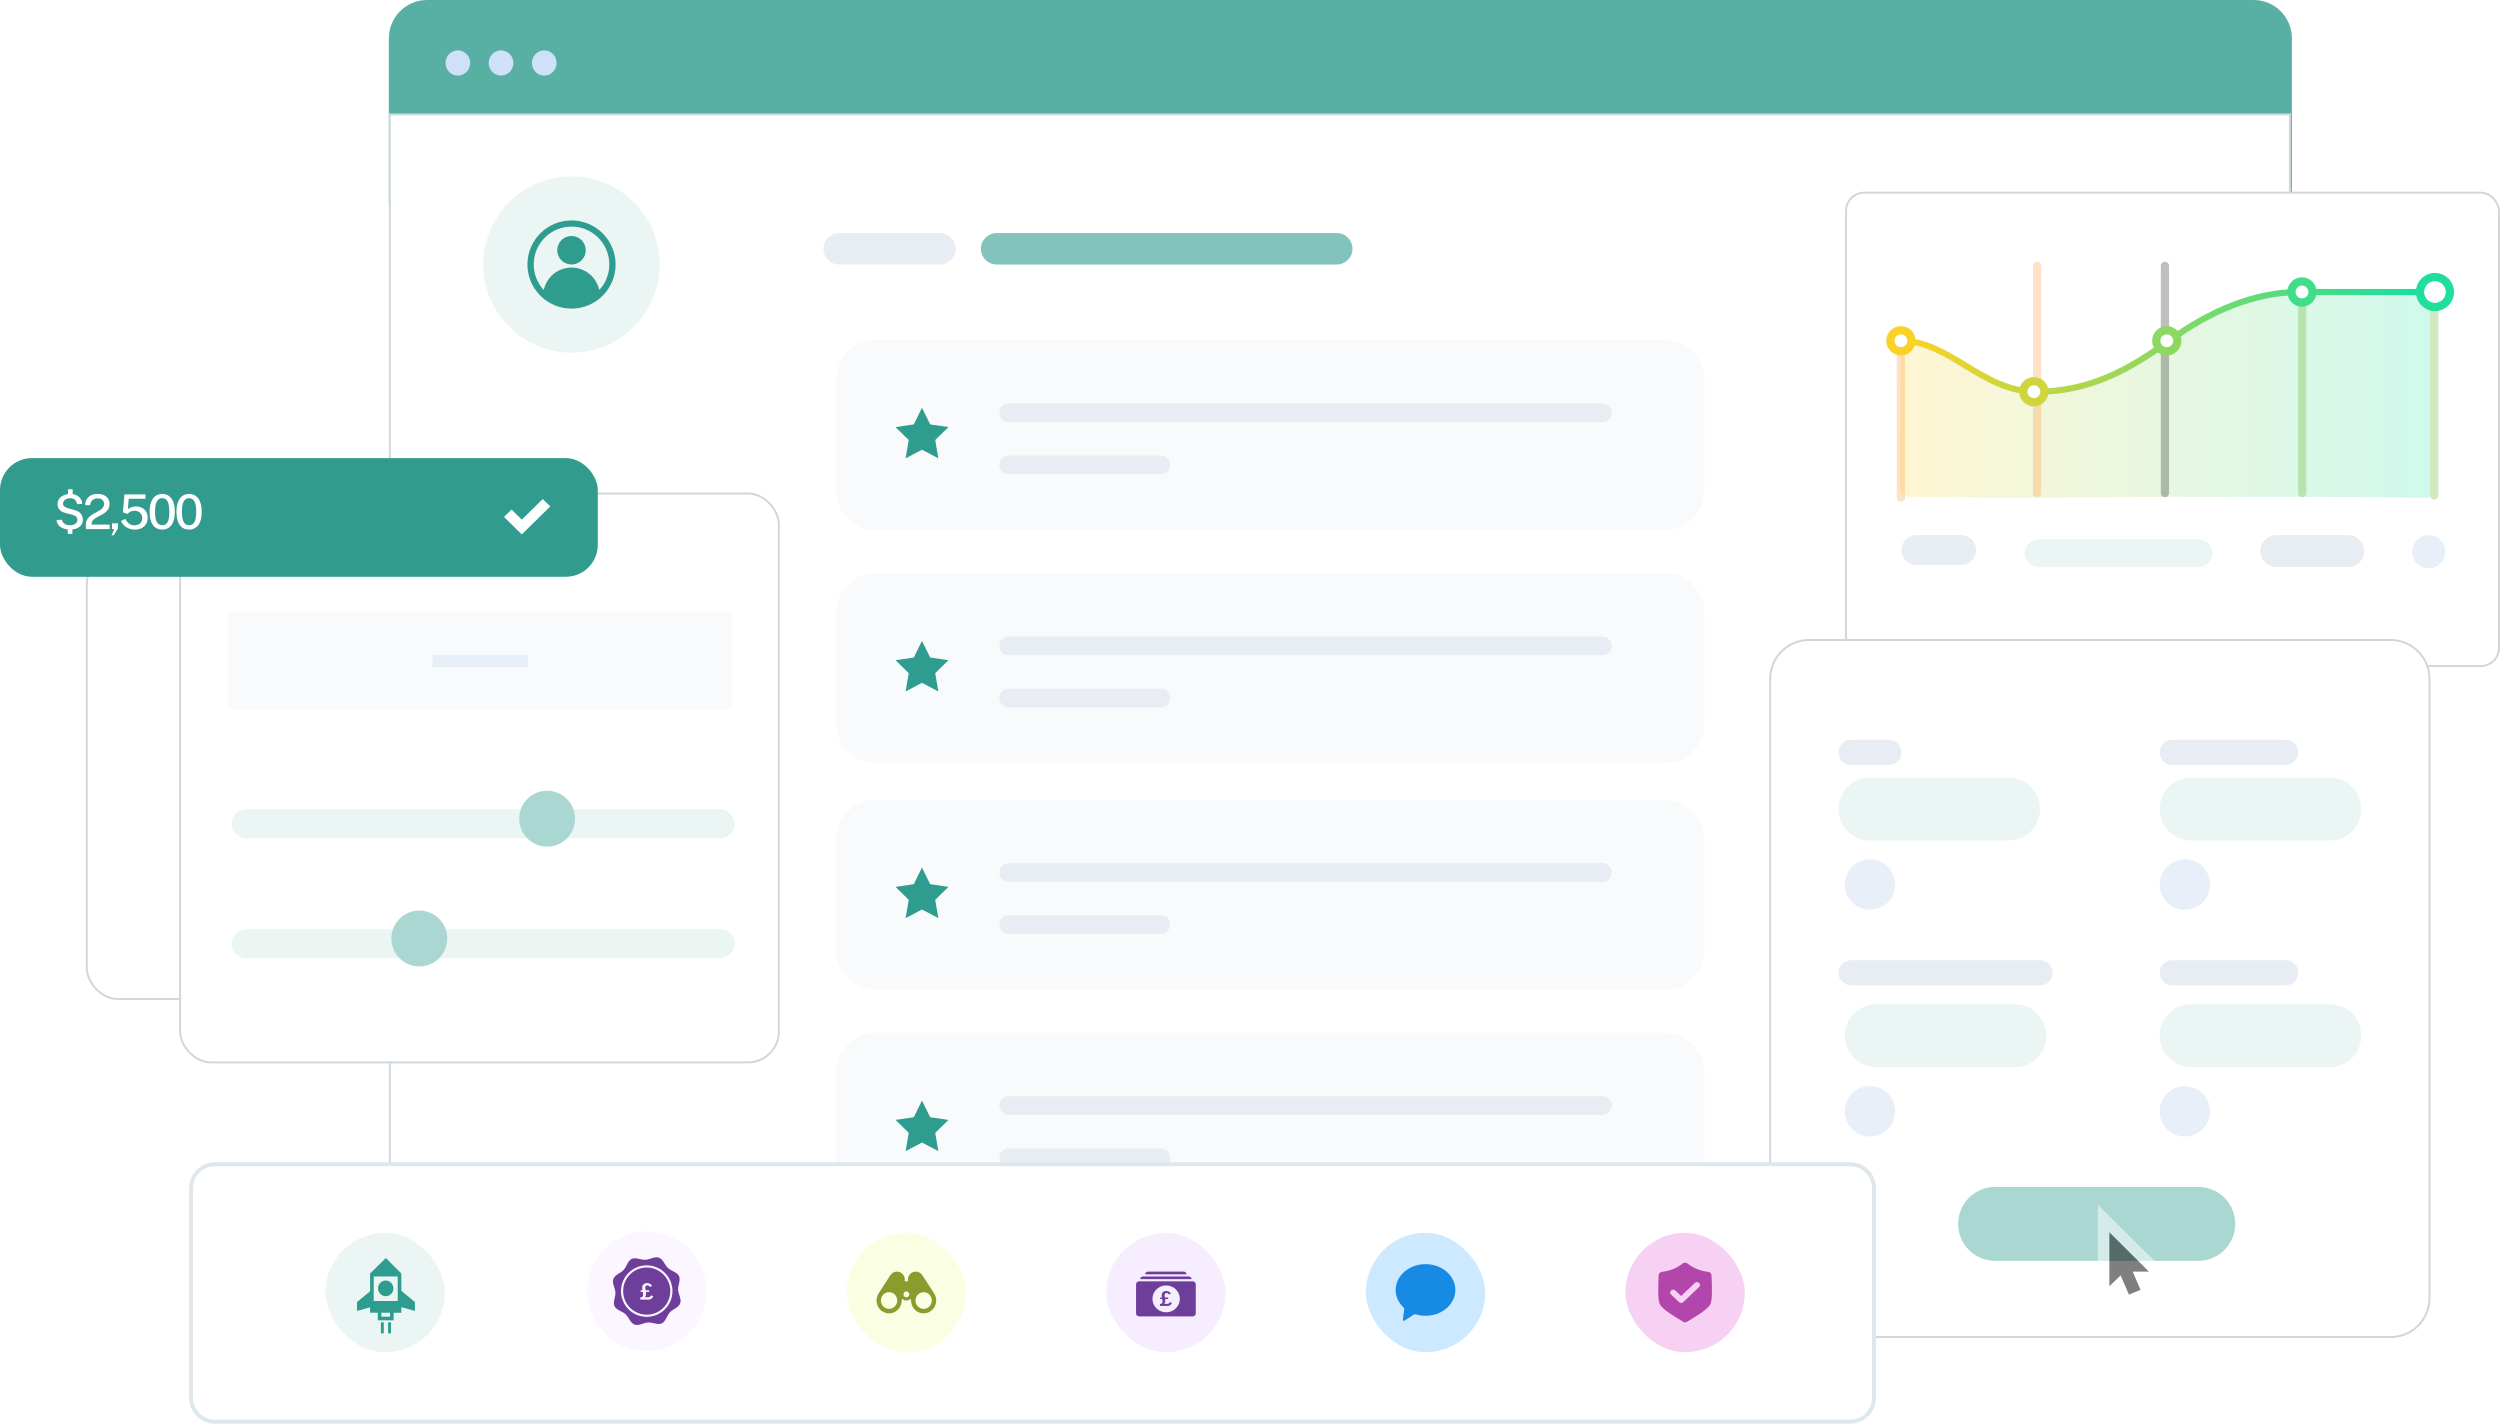<svg xmlns="http://www.w3.org/2000/svg" width="626" height="357" viewBox="0 0 626 357" fill="none"><path fill-rule="evenodd" clip-rule="evenodd" d="M97.363 9.6C97.363 4.298 101.661 0 106.963 0H564.292C569.594 0 573.892 4.298 573.892 9.6V53.259L97.363 50.821V9.6Z" fill="#58B0A5"></path><path d="M97.613 28.641H573.4V316.464C573.4 321.849 569.035 326.214 563.65 326.214H107.363C101.978 326.214 97.613 321.849 97.613 316.464V28.641Z" fill="white" stroke="#CED7DE" stroke-width="0.5"></path><path d="M169.906 39.961C169.906 34.438 174.383 29.961 179.906 29.961H407.512C413.035 29.961 417.512 34.438 417.512 39.961V313.303C417.512 318.826 413.035 323.303 407.512 323.303H179.906C174.383 323.303 169.906 318.826 169.906 313.303V39.961Z" fill="white"></path><path d="M209.328 95.156C209.328 89.633 213.805 85.156 219.328 85.156H416.814C422.337 85.156 426.814 89.633 426.814 95.156V122.761C426.814 128.283 422.337 132.761 416.814 132.761H219.328C213.805 132.761 209.328 128.284 209.328 122.761V95.156Z" fill="#F9FAFB"></path><path d="M250.227 103.357C250.227 102.068 251.271 101.023 252.56 101.023H401.249C402.537 101.023 403.582 102.068 403.582 103.357C403.582 104.646 402.537 105.691 401.249 105.691H252.56C251.271 105.691 250.227 104.646 250.227 103.357Z" fill="#E7EDF3"></path><path d="M250.227 116.419C250.227 115.131 251.271 114.086 252.56 114.086H290.647C291.935 114.086 292.98 115.131 292.98 116.419C292.98 117.708 291.935 118.753 290.647 118.753H252.56C251.271 118.753 250.227 117.708 250.227 116.419Z" fill="#E7EDF3"></path><path fill-rule="evenodd" clip-rule="evenodd" d="M230.865 112.603L226.768 114.766L227.55 110.184L224.236 106.939L228.817 106.27L230.865 102.102L232.914 106.27L237.495 106.939L234.18 110.184L234.963 114.766L230.865 112.603Z" fill="#2E9C8E"></path><path d="M209.328 210.266C209.328 204.743 213.805 200.266 219.328 200.266H416.814C422.337 200.266 426.814 204.743 426.814 210.266V237.87C426.814 243.393 422.337 247.87 416.814 247.87H219.328C213.805 247.87 209.328 243.393 209.328 237.87V210.266Z" fill="#F9FAFB"></path><path d="M250.227 218.466C250.227 217.178 251.271 216.133 252.56 216.133H401.249C402.537 216.133 403.582 217.178 403.582 218.466C403.582 219.755 402.537 220.8 401.249 220.8H252.56C251.271 220.8 250.227 219.755 250.227 218.466Z" fill="#E7EDF3"></path><path d="M250.227 231.529C250.227 230.24 251.271 229.195 252.56 229.195H290.647C291.935 229.195 292.98 230.24 292.98 231.529C292.98 232.818 291.935 233.862 290.647 233.862H252.56C251.271 233.862 250.227 232.818 250.227 231.529Z" fill="#E7EDF3"></path><path fill-rule="evenodd" clip-rule="evenodd" d="M230.865 227.735L226.768 229.899L227.55 225.317L224.236 222.072L228.817 221.403L230.865 217.234L232.914 221.403L237.495 222.072L234.18 225.317L234.963 229.899L230.865 227.735Z" fill="#2E9C8E"></path><path d="M209.328 268.633C209.328 263.11 213.805 258.633 219.328 258.633H416.814C422.337 258.633 426.814 263.11 426.814 268.633V296.237C426.814 301.76 422.337 306.237 416.814 306.237H219.328C213.805 306.237 209.328 301.76 209.328 296.237V268.633Z" fill="#F9FAFB"></path><path d="M250.227 276.834C250.227 275.545 251.271 274.5 252.56 274.5H401.249C402.537 274.5 403.582 275.545 403.582 276.834C403.582 278.122 402.537 279.167 401.249 279.167H252.56C251.271 279.167 250.227 278.122 250.227 276.834Z" fill="#E7EDF3"></path><path d="M250.227 289.896C250.227 288.607 251.271 287.562 252.56 287.562H290.647C291.935 287.562 292.98 288.607 292.98 289.896C292.98 291.185 291.935 292.23 290.647 292.23H252.56C251.271 292.23 250.227 291.185 250.227 289.896Z" fill="#E7EDF3"></path><path fill-rule="evenodd" clip-rule="evenodd" d="M230.865 286.087L226.768 288.25L227.55 283.668L224.236 280.423L228.817 279.755L230.865 275.586L232.914 279.755L237.495 280.423L234.18 283.668L234.963 288.25L230.865 286.087Z" fill="#2E9C8E"></path><path d="M206.184 62.294C206.184 60.117 207.949 58.352 210.126 58.352H235.36C237.538 58.352 239.303 60.117 239.303 62.294C239.303 64.472 237.538 66.237 235.36 66.237H210.126C207.949 66.237 206.184 64.472 206.184 62.294Z" fill="#E7EDF3"></path><path d="M245.617 62.294C245.617 60.117 247.382 58.352 249.56 58.352H334.724C336.901 58.352 338.667 60.117 338.667 62.294C338.667 64.472 336.901 66.237 334.724 66.237H249.56C247.382 66.237 245.617 64.472 245.617 62.294Z" fill="#82C4BB"></path><ellipse cx="114.642" cy="15.771" rx="3.091" ry="3.154" fill="#CFE1F8"></ellipse><ellipse cx="125.462" cy="15.771" rx="3.091" ry="3.154" fill="#CFE1F8"></ellipse><ellipse cx="136.279" cy="15.771" rx="3.091" ry="3.154" fill="#CFE1F8"></ellipse><rect x="462.25" y="48.25" width="163.5" height="118.532" rx="4.55" fill="white" stroke="#CED7DE" stroke-width="0.5"></rect><path opacity="0.2" d="M475.997 85.773C488.091 85.773 496.181 98.415 509.53 98.415C522.88 98.415 532.62 92.919 542.515 85.773C552.41 78.626 563.405 73.68 574.949 73.68H608.483V124.65L582.018 124.419C582.018 124.419 557.942 124.371 542.515 124.419C527.673 124.465 504.509 124.65 504.509 124.65L477.726 124.419L475.723 123.047C475.892 73.7 475.983 85.773 475.997 85.773Z" fill="url(#paint0_linear_3711_116881)"></path><path opacity="0.25" d="M576.477 72.5V123.47" stroke="#4EA802" stroke-width="2.07" stroke-linecap="round"></path><path opacity="0.25" d="M510.098 66.57V123.468" stroke="#FF8F1C" stroke-width="2.07" stroke-linecap="round"></path><path opacity="0.25" d="M475.985 89.422L475.984 124.649" stroke="#FF8F1C" stroke-width="2.07" stroke-linecap="round"></path><path opacity="0.25" d="M609.52 72.461V124.061" stroke="#4EA802" stroke-width="2.07" stroke-linecap="round"></path><path opacity="0.25" d="M542.102 66.57V123.468" stroke="black" stroke-width="2.07" stroke-linecap="round"></path><path d="M475.984 85.325C488.191 85.325 496.357 98.088 509.831 98.088C523.306 98.088 533.136 92.54 543.124 85.325C553.112 78.111 564.209 73.117 575.862 73.117H609.709" stroke="url(#paint1_linear_3711_116881)" stroke-width="1.55"></path><path d="M576.416 75.75C577.871 75.75 579.05 74.57 579.05 73.113C579.05 71.657 577.87 70.477 576.416 70.477C574.961 70.477 573.781 71.657 573.781 73.113C573.781 74.57 574.961 75.75 576.416 75.75Z" fill="white" stroke="#42DD8B" stroke-width="2.07"></path><path d="M542.568 87.969C544.023 87.969 545.202 86.789 545.202 85.332C545.202 83.875 544.022 82.695 542.568 82.695C541.114 82.695 539.934 83.875 539.934 85.332C539.934 86.789 541.114 87.969 542.568 87.969Z" fill="white" stroke="#8DD861" stroke-width="2.07"></path><path d="M509.279 100.724C510.734 100.724 511.913 99.543 511.913 98.088C511.913 96.633 510.733 95.453 509.279 95.453C507.825 95.453 506.645 96.633 506.645 98.088C506.645 99.543 507.825 100.724 509.279 100.724Z" fill="white" stroke="#CED53F" stroke-width="2.07"></path><path d="M475.986 87.969C477.441 87.969 478.62 86.789 478.62 85.332C478.62 83.875 477.44 82.695 475.986 82.695C474.532 82.695 473.352 83.875 473.352 85.332C473.352 86.789 474.532 87.969 475.986 87.969Z" fill="white" stroke="#F9D227" stroke-width="2.07"></path><path d="M609.712 76.867C611.78 76.867 613.458 75.191 613.458 73.121C613.458 71.051 611.78 69.375 609.712 69.375C607.644 69.375 605.969 71.051 605.969 73.121C605.969 75.189 607.646 76.867 609.712 76.867Z" fill="white" stroke="#20DE9C" stroke-width="2.07"></path><circle cx="608.149" cy="138.149" r="4.149" fill="#E8EFF8"></circle><path d="M507 138.5C507 136.567 508.567 135 510.5 135H550.5C552.433 135 554 136.567 554 138.5C554 140.433 552.433 142 550.5 142H510.5C508.567 142 507 140.433 507 138.5Z" fill="#EBF6F4"></path><path d="M476.129 137.739C476.129 135.674 477.803 134 479.868 134H491.084C493.149 134 494.823 135.674 494.823 137.739C494.823 139.804 493.149 141.478 491.084 141.478H479.868C477.803 141.478 476.129 139.804 476.129 137.739Z" fill="#E7EDF3"></path><path d="M566 138C566 135.791 567.791 134 570 134H588C590.209 134 592 135.791 592 138C592 140.209 590.209 142 588 142H570C567.791 142 566 140.209 566 138Z" fill="#E7EDF3"></path><path d="M443.25 170C443.25 164.615 447.615 160.25 453 160.25H598.596C603.981 160.25 608.346 164.615 608.346 170V325.059C608.346 330.444 603.981 334.809 598.596 334.809H453C447.615 334.809 443.25 330.444 443.25 325.059V170Z" fill="white" stroke="#CED7DE" stroke-width="0.5"></path><path d="M490.312 306.459C490.312 301.347 494.456 297.203 499.568 297.203H550.45C555.561 297.203 559.705 301.347 559.705 306.459C559.705 311.57 555.561 315.714 550.45 315.714H499.568C494.456 315.714 490.312 311.57 490.312 306.459Z" fill="#ABD7D2"></path><g opacity="0.5"><path d="M535.381 319.285L537.28 323.778L532.773 325.62L530.732 320.892L527.316 324.2V306.477L540.24 319.285H535.381Z" fill="white" stroke="white" stroke-width="4"></path><path d="M533.259 317.903L535.333 322.711L533.345 323.523L531.18 318.501L528.688 320.895V309.773L536.869 317.903H533.259Z" fill="black" stroke="black"></path></g><circle cx="468.234" cy="278.277" r="6.308" fill="#E8EFF8"></circle><circle cx="547.094" cy="278.277" r="6.308" fill="#E8EFF8"></circle><circle cx="468.234" cy="221.504" r="6.308" fill="#E8EFF8"></circle><circle cx="547.094" cy="221.504" r="6.308" fill="#E8EFF8"></circle><path d="M460.352 202.581C460.352 198.226 463.882 194.695 468.237 194.695H502.934C507.289 194.695 510.819 198.226 510.819 202.581C510.819 206.936 507.289 210.466 502.933 210.466H468.237C463.882 210.466 460.352 206.936 460.352 202.581Z" fill="#EBF6F4"></path><path d="M460.352 188.389C460.352 186.647 461.764 185.234 463.506 185.234H472.968C474.71 185.234 476.123 186.647 476.123 188.389C476.123 190.131 474.71 191.543 472.968 191.543H463.506C461.764 191.543 460.352 190.131 460.352 188.389Z" fill="#E7EDF3"></path><path d="M540.785 188.389C540.785 186.647 542.197 185.234 543.939 185.234H572.327C574.069 185.234 575.482 186.647 575.482 188.389C575.482 190.131 574.069 191.543 572.327 191.543H543.939C542.197 191.543 540.785 190.131 540.785 188.389Z" fill="#E7EDF3"></path><path d="M460.352 243.584C460.352 241.842 461.764 240.43 463.506 240.43H510.819C512.561 240.43 513.973 241.842 513.973 243.584C513.973 245.326 512.561 246.738 510.819 246.738H463.506C461.764 246.738 460.352 245.326 460.352 243.584Z" fill="#E7EDF3"></path><path d="M540.785 243.584C540.785 241.842 542.197 240.43 543.939 240.43H572.327C574.069 240.43 575.482 241.842 575.482 243.584C575.482 245.326 574.069 246.738 572.327 246.738H543.939C542.197 246.738 540.785 245.326 540.785 243.584Z" fill="#E7EDF3"></path><path d="M540.785 202.581C540.785 198.226 544.316 194.695 548.671 194.695H583.367C587.722 194.695 591.253 198.226 591.253 202.581C591.253 206.936 587.722 210.466 583.367 210.466H548.671C544.316 210.466 540.785 206.936 540.785 202.581Z" fill="#EBF6F4"></path><path d="M461.926 259.346C461.926 254.991 465.456 251.461 469.811 251.461H504.508C508.863 251.461 512.393 254.991 512.393 259.346C512.393 263.702 508.863 267.232 504.508 267.232H469.811C465.456 267.232 461.926 263.702 461.926 259.346Z" fill="#EBF6F4"></path><path d="M540.785 259.346C540.785 254.991 544.316 251.461 548.671 251.461H583.367C587.722 251.461 591.253 254.991 591.253 259.346C591.253 263.702 587.722 267.232 583.367 267.232H548.671C544.316 267.232 540.785 263.702 540.785 259.346Z" fill="#EBF6F4"></path><path d="M209.328 153.523C209.328 148.001 213.805 143.523 219.328 143.523H416.814C422.337 143.523 426.814 148.001 426.814 153.523V181.128C426.814 186.651 422.337 191.128 416.814 191.128H219.328C213.805 191.128 209.328 186.651 209.328 181.128V153.523Z" fill="#F9FAFB"></path><path d="M250.227 161.724C250.227 160.435 251.271 159.391 252.56 159.391H401.249C402.537 159.391 403.582 160.435 403.582 161.724C403.582 163.013 402.537 164.058 401.249 164.058H252.56C251.271 164.058 250.227 163.013 250.227 161.724Z" fill="#E7EDF3"></path><path d="M250.227 174.787C250.227 173.498 251.271 172.453 252.56 172.453H290.647C291.935 172.453 292.98 173.498 292.98 174.787C292.98 176.075 291.935 177.12 290.647 177.12H252.56C251.271 177.12 250.227 176.075 250.227 174.787Z" fill="#E7EDF3"></path><path fill-rule="evenodd" clip-rule="evenodd" d="M230.865 170.978L226.768 173.141L227.55 168.559L224.236 165.314L228.817 164.645L230.865 160.477L232.914 164.645L237.495 165.314L234.18 168.559L234.963 173.141L230.865 170.978Z" fill="#2E9C8E"></path><circle cx="143.103" cy="66.236" r="22.079" fill="#EBF6F4"></circle><path fill-rule="evenodd" clip-rule="evenodd" d="M143.106 55.195C137.009 55.195 132.066 60.138 132.066 66.235C132.066 72.332 137.009 77.275 143.106 77.275C149.203 77.275 154.146 72.332 154.146 66.235C154.146 63.307 152.983 60.499 150.912 58.429C148.842 56.358 146.034 55.195 143.106 55.195ZM150.141 72.532H150.031C149.301 69.295 146.426 66.995 143.107 66.995C139.788 66.995 136.913 69.295 136.184 72.532H136.073C132.664 68.744 132.868 62.935 136.534 59.395C140.201 55.855 146.013 55.855 149.68 59.395C153.346 62.935 153.55 68.744 150.141 72.532ZM139.53 62.658C139.53 60.686 141.129 59.087 143.101 59.087C144.048 59.087 144.957 59.463 145.627 60.133C146.297 60.803 146.673 61.711 146.673 62.658C146.673 64.631 145.074 66.23 143.101 66.23C141.129 66.23 139.53 64.631 139.53 62.658Z" fill="#2E9C8E"></path><rect x="166.562" y="138.516" width="16.319" height="111.624" rx="7.75" fill="white" stroke="#CED7DE" stroke-width="0.5"></rect><rect x="21.734" y="138.516" width="51.825" height="111.624" rx="7.75" fill="white" stroke="#CED7DE" stroke-width="0.5"></rect><rect x="45.094" y="123.57" width="149.934" height="142.459" rx="7.75" fill="white" stroke="#CED7DE" stroke-width="0.5"></rect><rect x="57.18" y="153.406" width="126.104" height="24.258" fill="#F9FAFB"></rect><rect x="108.293" y="164.016" width="23.878" height="3.032" fill="#E8EFF8"></rect><rect y="114.711" width="149.686" height="29.713" rx="8" fill="#319C8E"></rect><g clip-path="url(#clip0_3711_116881)"><path d="M135.899 124.961L130.654 130.121L128.088 127.597L126.207 129.448L130.653 133.823L137.781 126.811L135.899 124.961Z" fill="white"></path><path d="M17.573 132.597C16.621 132.597 15.837 132.397 15.221 131.997C14.609 131.597 14.249 130.997 14.141 130.197L15.485 130.131C15.601 130.595 15.843 130.945 16.211 131.181C16.579 131.413 17.031 131.529 17.567 131.529C17.887 131.529 18.185 131.475 18.461 131.367C18.737 131.255 18.959 131.101 19.127 130.905C19.295 130.709 19.379 130.481 19.379 130.221C19.379 129.853 19.267 129.565 19.043 129.357C18.823 129.149 18.477 128.985 18.005 128.865L16.529 128.493C15.881 128.337 15.365 128.079 14.981 127.719C14.601 127.355 14.409 126.867 14.405 126.255C14.401 125.743 14.535 125.295 14.807 124.911C15.083 124.527 15.463 124.229 15.947 124.017C16.431 123.801 16.983 123.693 17.603 123.693C18.215 123.693 18.741 123.807 19.181 124.035C19.625 124.263 19.967 124.567 20.207 124.947C20.451 125.323 20.579 125.735 20.591 126.183L19.289 126.237C19.209 125.757 19.035 125.391 18.767 125.139C18.503 124.883 18.117 124.755 17.609 124.755C17.365 124.755 17.133 124.785 16.913 124.845C16.693 124.905 16.499 124.993 16.331 125.109C16.163 125.225 16.029 125.369 15.929 125.541C15.833 125.709 15.785 125.903 15.785 126.123C15.785 126.419 15.887 126.653 16.091 126.825C16.299 126.997 16.675 127.163 17.219 127.323L18.653 127.713C19.401 127.913 19.937 128.231 20.261 128.667C20.585 129.103 20.747 129.615 20.747 130.203C20.747 130.675 20.615 131.091 20.351 131.451C20.087 131.811 19.715 132.093 19.235 132.297C18.759 132.497 18.205 132.597 17.573 132.597ZM17.027 122.517H18.191V124.071H17.027V122.517ZM16.967 132.147H18.125V133.701H16.967V132.147ZM21.495 132.477V131.751V131.367C21.495 130.927 21.578 130.545 21.741 130.221C21.91 129.897 22.13 129.615 22.401 129.375C22.674 129.131 22.971 128.915 23.296 128.727C23.623 128.539 23.95 128.359 24.273 128.187C24.598 128.015 24.895 127.837 25.168 127.653C25.439 127.465 25.657 127.255 25.822 127.023C25.989 126.787 26.073 126.511 26.073 126.195C26.073 125.779 25.927 125.441 25.636 125.181C25.343 124.921 24.948 124.791 24.448 124.791C23.916 124.791 23.483 124.941 23.151 125.241C22.82 125.541 22.628 125.955 22.576 126.483H21.316C21.328 125.967 21.453 125.497 21.694 125.073C21.933 124.649 22.288 124.311 22.756 124.059C23.224 123.807 23.803 123.681 24.495 123.681C25.096 123.681 25.613 123.787 26.049 123.999C26.489 124.207 26.829 124.499 27.07 124.875C27.309 125.251 27.43 125.689 27.43 126.189C27.43 126.633 27.348 127.015 27.183 127.335C27.02 127.655 26.803 127.931 26.535 128.163C26.271 128.395 25.98 128.601 25.66 128.781C25.34 128.957 25.02 129.127 24.7 129.291C24.38 129.451 24.085 129.621 23.817 129.801C23.549 129.977 23.334 130.177 23.169 130.401C23.006 130.625 22.924 130.895 22.924 131.211V131.361H27.459V132.477H21.495ZM27.925 134.031L28.603 132.507L28.057 132.471V131.043H29.545V132.291L28.477 134.031H27.925ZM31.162 123.801H36.448L36.406 124.887H32.224L32.02 127.497C32.316 127.257 32.628 127.085 32.956 126.981C33.284 126.873 33.64 126.819 34.024 126.819C34.564 126.819 35.056 126.927 35.5 127.143C35.948 127.359 36.306 127.677 36.574 128.097C36.842 128.513 36.976 129.027 36.976 129.639C36.976 130.243 36.844 130.767 36.58 131.211C36.316 131.655 35.942 131.999 35.458 132.243C34.978 132.487 34.412 132.609 33.76 132.609C33.216 132.609 32.712 132.517 32.248 132.333C31.784 132.145 31.384 131.889 31.048 131.565C30.716 131.237 30.47 130.859 30.31 130.431L31.384 129.921C31.528 130.233 31.706 130.513 31.918 130.761C32.13 131.005 32.38 131.197 32.668 131.337C32.956 131.473 33.286 131.541 33.658 131.541C34.246 131.541 34.72 131.375 35.08 131.043C35.44 130.707 35.62 130.253 35.62 129.681C35.62 129.325 35.536 129.013 35.368 128.745C35.2 128.477 34.974 128.269 34.69 128.121C34.406 127.969 34.088 127.893 33.736 127.893C33.516 127.893 33.31 127.913 33.118 127.953C32.926 127.989 32.734 128.063 32.542 128.175C32.354 128.283 32.154 128.445 31.942 128.661C31.91 128.677 31.886 128.685 31.87 128.685C31.858 128.685 31.832 128.675 31.792 128.655L30.766 128.283L31.162 123.801ZM40.627 123.681C41.59 123.681 42.356 124.061 42.925 124.821C43.496 125.577 43.782 126.689 43.782 128.157C43.782 129.617 43.498 130.725 42.931 131.481C42.367 132.233 41.596 132.609 40.62 132.609C39.641 132.609 38.868 132.235 38.304 131.487C37.74 130.735 37.459 129.629 37.459 128.169C37.459 127.189 37.589 126.367 37.849 125.703C38.108 125.035 38.474 124.531 38.947 124.191C39.422 123.851 39.983 123.681 40.627 123.681ZM40.627 131.517C41.218 131.517 41.663 131.257 41.959 130.737C42.255 130.213 42.403 129.355 42.403 128.163C42.403 126.947 42.252 126.073 41.953 125.541C41.653 125.005 41.209 124.737 40.62 124.737C40.036 124.737 39.59 125.007 39.282 125.547C38.974 126.083 38.821 126.955 38.821 128.163C38.821 129.351 38.972 130.207 39.276 130.731C39.584 131.255 40.035 131.517 40.627 131.517ZM47.353 123.681C48.317 123.681 49.083 124.061 49.651 124.821C50.223 125.577 50.509 126.689 50.509 128.157C50.509 129.617 50.225 130.725 49.657 131.481C49.093 132.233 48.323 132.609 47.347 132.609C46.367 132.609 45.595 132.235 45.031 131.487C44.467 130.735 44.185 129.629 44.185 128.169C44.185 127.189 44.315 126.367 44.575 125.703C44.835 125.035 45.201 124.531 45.673 124.191C46.149 123.851 46.709 123.681 47.353 123.681ZM47.353 131.517C47.945 131.517 48.389 131.257 48.685 130.737C48.981 130.213 49.129 129.355 49.129 128.163C49.129 126.947 48.979 126.073 48.679 125.541C48.379 125.005 47.935 124.737 47.347 124.737C46.763 124.737 46.317 125.007 46.009 125.547C45.701 126.083 45.547 126.955 45.547 128.163C45.547 129.351 45.699 130.207 46.003 130.731C46.311 131.255 46.761 131.517 47.353 131.517Z" fill="white"></path></g><rect x="58" y="202.641" width="126" height="7.298" rx="3.649" fill="#EBF6F4"></rect><mask id="mask0_3711_116881" style="mask-type:luminance" maskUnits="userSpaceOnUse" x="58" y="202" width="126" height="8"><rect x="58" y="202.641" width="126" height="7.298" rx="3.649" fill="white"></rect></mask><g mask="url(#mask0_3711_116881)"></g><g filter="url(#filter0_d_3711_116881)"><circle cx="7" cy="7" r="7" transform="matrix(-1 0 0 1 144 198)" fill="#ABD7D2"></circle></g><rect width="126" height="7.298" rx="3.649" transform="matrix(-1 0 0 1 184 232.641)" fill="#EBF6F4"></rect><mask id="mask1_3711_116881" style="mask-type:luminance" maskUnits="userSpaceOnUse" x="58" y="232" width="126" height="8"><rect width="126" height="7.298" rx="3.649" transform="matrix(-1 0 0 1 184 232.641)" fill="white"></rect></mask><g mask="url(#mask1_3711_116881)"></g><g filter="url(#filter1_d_3711_116881)"><circle cx="105" cy="235" r="7" fill="#ABD7D2"></circle></g><path fill-rule="evenodd" clip-rule="evenodd" d="M47.848 297.495C47.848 294.197 50.521 291.523 53.819 291.523H463.277C466.575 291.523 469.249 294.197 469.249 297.495V350.024C469.249 353.322 466.575 355.995 463.277 355.995H53.819C50.521 355.995 47.848 353.322 47.848 350.024V297.495Z" fill="white" stroke="#DEE8EC"></path><rect x="407" y="308.695" width="29.9" height="29.9" rx="14.95" fill="#F7D1F4"></rect><path fill-rule="evenodd" clip-rule="evenodd" d="M422.431 330.964C424.263 329.862 427.603 327.919 428.249 326.607C428.895 325.399 428.626 321.514 428.572 319.309C428.518 318.889 428.195 318.521 427.764 318.469C425.825 318.259 424.047 317.576 422.539 316.369C422.162 316.106 421.677 316.106 421.354 316.369C419.845 317.576 418.068 318.259 416.128 318.469C415.697 318.521 415.32 318.889 415.32 319.309C415.266 321.514 414.997 325.399 415.643 326.607C416.29 327.919 419.63 329.862 421.461 330.964C421.731 331.174 422.108 331.174 422.431 330.964ZM418.438 324.156C418.132 323.865 418.132 323.429 418.438 323.138C418.743 322.847 419.2 322.847 419.505 323.138L420.955 324.519L424.387 321.249C424.692 320.958 425.15 320.958 425.455 321.249C425.76 321.539 425.76 321.975 425.455 322.266L421.489 326.045C421.183 326.336 420.726 326.336 420.421 326.045L418.438 324.156Z" fill="#B246AB"></path><rect x="342" y="308.695" width="29.9" height="29.9" rx="14.95" fill="#CDE9FF"></rect><path fill-rule="evenodd" clip-rule="evenodd" d="M364.423 323.008C364.423 326.573 361.076 329.477 356.938 329.477C356.074 329.477 355.265 329.345 354.493 329.119C354.346 329.081 354.18 329.1 354.033 329.175L351.643 330.703C351.459 330.816 351.238 330.665 351.275 330.439L351.624 327.874C351.643 327.685 351.569 327.497 351.44 327.384C350.208 326.233 349.473 324.687 349.473 323.008C349.473 319.444 352.819 316.539 356.957 316.539C361.076 316.539 364.423 319.444 364.423 323.008Z" fill="#178BE3"></path><rect x="277" y="308.695" width="29.9" height="29.9" rx="14.95" fill="#F6EDFF"></rect><path fill-rule="evenodd" clip-rule="evenodd" d="M296.387 318.414H287.501C287.106 318.414 286.785 318.71 286.743 319.086H297.145C297.104 318.709 296.782 318.414 296.387 318.414ZM297.643 319.627H286.245C285.85 319.627 285.528 319.923 285.487 320.299H298.401C298.36 319.922 298.038 319.627 297.643 319.627ZM298.653 320.84H285.235C284.813 320.84 284.469 321.177 284.469 321.591V328.875C284.469 329.29 284.813 329.627 285.235 329.627H298.653C299.075 329.627 299.419 329.29 299.419 328.875V321.591C299.419 321.177 299.075 320.84 298.653 320.84ZM292.003 328.599C290.108 328.599 288.572 327.093 288.572 325.235C288.572 323.377 290.108 321.871 292.003 321.871C293.898 321.871 295.434 323.377 295.434 325.235C295.434 327.094 293.898 328.599 292.003 328.599Z" fill="#6E3E9B"></path><path fill-rule="evenodd" clip-rule="evenodd" d="M292.033 323.273C291.866 323.273 291.706 323.3 291.556 323.352C291.406 323.405 291.276 323.483 291.167 323.586C291.057 323.689 290.978 323.813 290.928 323.961C290.894 324.061 290.879 324.173 290.884 324.295L290.891 324.388L290.966 324.91H290.507V325.272H291.039L291.051 325.355L291.07 325.501L291.083 325.623C291.09 325.714 291.094 325.802 291.094 325.887C291.094 326.099 291.051 326.252 290.965 326.347C290.903 326.414 290.829 326.457 290.744 326.477L290.691 326.485L290.635 326.488H290.449V327.011H292.311L292.407 327.008C292.658 326.995 292.867 326.928 293.034 326.807C293.18 326.701 293.294 326.555 293.377 326.368L293.41 326.285L293.439 326.198L292.896 326.075L292.87 326.137C292.816 326.254 292.749 326.339 292.668 326.391C292.603 326.433 292.52 326.461 292.418 326.474L292.339 326.481L292.267 326.483H291.467L291.512 326.44C291.542 326.409 291.571 326.375 291.599 326.338C291.642 326.282 291.679 326.213 291.709 326.131C291.74 326.05 291.761 325.949 291.771 325.828C291.785 325.741 291.791 325.656 291.788 325.572C291.787 325.53 291.784 325.483 291.78 325.433L291.773 325.354L291.763 325.27H292.516V324.908H291.713L291.684 324.786C291.666 324.707 291.651 324.631 291.639 324.558C291.62 324.45 291.611 324.354 291.611 324.273C291.611 324.167 291.633 324.078 291.678 324.005C291.723 323.932 291.784 323.876 291.862 323.838C291.939 323.8 292.027 323.781 292.125 323.781C292.253 323.781 292.355 323.808 292.431 323.864C292.481 323.9 292.528 323.951 292.569 324.015L292.6 324.066L292.629 324.122L293.19 323.946L293.151 323.867C293.095 323.764 293.021 323.672 292.93 323.592C292.817 323.492 292.684 323.414 292.532 323.358C292.38 323.301 292.213 323.273 292.033 323.273Z" fill="#6E3E9B"></path><rect x="212" y="308.695" width="29.9" height="29.9" rx="14.95" fill="#FAFFE3"></rect><path fill-rule="evenodd" clip-rule="evenodd" d="M233.906 323.877L230.954 319.31L230.954 319.31C230.602 318.766 229.998 318.406 229.312 318.406C228.226 318.406 227.345 319.307 227.345 320.419C227.345 320.522 227.353 320.623 227.367 320.722L227.368 320.725L227.382 320.821H226.521L226.535 320.725L226.536 320.722C226.551 320.623 226.558 320.522 226.558 320.419C226.558 319.307 225.677 318.406 224.591 318.406C223.905 318.406 223.301 318.766 222.949 319.31L222.949 319.31L219.997 323.877L219.997 323.877C219.669 324.386 219.477 324.995 219.477 325.651C219.477 327.43 220.886 328.871 222.624 328.871C224.201 328.871 225.507 327.685 225.736 326.136H225.736L225.875 325.191C226.15 325.475 226.531 325.651 226.952 325.651C227.372 325.651 227.753 325.475 228.028 325.191L228.167 326.136H228.167C228.396 327.685 229.702 328.871 231.279 328.871C233.017 328.871 234.426 327.43 234.426 325.651C234.426 324.996 234.234 324.386 233.906 323.877L233.906 323.877ZM222.624 327.744C221.496 327.744 220.578 326.805 220.578 325.651C220.578 324.497 221.496 323.558 222.624 323.558C223.752 323.558 224.67 324.497 224.67 325.651C224.67 326.805 223.752 327.744 222.624 327.744ZM226.952 324.846C226.549 324.846 226.223 324.512 226.223 324.101C226.223 323.689 226.549 323.355 226.952 323.355C227.354 323.355 227.68 323.689 227.68 324.101C227.68 324.512 227.354 324.846 226.952 324.846ZM231.279 327.744C230.151 327.744 229.233 326.805 229.233 325.651C229.233 324.497 230.151 323.558 231.279 323.558C232.407 323.558 233.325 324.497 233.325 325.651C233.325 326.805 232.407 327.744 231.279 327.744Z" fill="#899C2E"></path><rect x="81.484" y="308.695" width="29.9" height="29.9" rx="14.95" fill="#EBF6F4"></rect><path d="M96.621 315L92.671 318.886V323.326L89.394 326.035V328.264L92.671 327.344V328.709H94.6V330.609H98.563V328.709H100.494V327.308L103.896 328.264V326.035L100.494 323.224V318.887L96.621 315ZM93.577 319.624H99.588V325.776L93.577 325.776V319.624ZM95.506 328.709H97.658V329.701H95.506V328.709Z" fill="#2E9C8E"></path><path d="M96.587 320.648C95.523 320.648 94.66 321.536 94.66 322.608C94.66 323.681 95.523 324.568 96.587 324.568C97.651 324.568 98.516 323.681 98.516 322.608C98.516 321.536 97.651 320.648 96.587 320.648Z" fill="#2E9C8E"></path><path d="M95.379 331.109V333.88H96.099V331.109H95.379Z" fill="#2E9C8E"></path><path d="M97.184 331.109V333.88H97.903V331.109H97.184Z" fill="#2E9C8E"></path><circle cx="161.95" cy="323.294" r="14.95" fill="#FBF6FF"></circle><path fill-rule="evenodd" clip-rule="evenodd" d="M164.401 314.828C164.604 314.826 164.806 314.86 164.998 314.928C165.531 315.122 165.898 315.588 166.229 316.096L166.37 316.315L166.577 316.645C166.785 316.972 166.998 317.282 167.252 317.515C167.507 317.749 167.828 317.937 168.164 318.116L168.65 318.371L168.865 318.487C169.362 318.762 169.808 319.071 170.024 319.536C170.255 320.031 170.184 320.61 170.061 321.203L170.006 321.459L169.922 321.842C169.84 322.225 169.773 322.604 169.789 322.96C169.802 323.265 169.883 323.585 169.983 323.912L170.06 324.158L170.18 324.53C170.375 325.152 170.529 325.777 170.32 326.349C170.126 326.883 169.66 327.249 169.152 327.581L168.933 327.721L168.603 327.929C168.276 328.137 167.966 328.35 167.733 328.603C167.499 328.858 167.311 329.18 167.132 329.515L166.935 329.892C166.612 330.511 166.277 331.112 165.712 331.376C165.474 331.481 165.216 331.533 164.955 331.527C164.615 331.527 164.256 331.46 163.894 331.381L163.458 331.284C163.095 331.206 162.736 331.138 162.395 331.138C162.359 331.138 162.324 331.139 162.288 331.14C161.939 331.156 161.569 331.26 161.192 331.379L160.814 331.501C160.371 331.642 159.924 331.771 159.495 331.771C159.292 331.773 159.09 331.74 158.899 331.672C158.365 331.477 157.999 331.011 157.667 330.504L157.527 330.284L157.319 329.954C157.111 329.627 156.898 329.317 156.645 329.085C156.39 328.851 156.068 328.662 155.733 328.483L155.247 328.229L155.031 328.113C154.535 327.838 154.089 327.529 153.872 327.063C153.641 326.569 153.712 325.99 153.835 325.396L153.89 325.141L153.975 324.757C154.057 324.375 154.123 323.996 154.107 323.64C154.094 323.335 154.013 323.014 153.914 322.688L153.836 322.441L153.717 322.069C153.522 321.448 153.368 320.822 153.576 320.25C153.77 319.717 154.236 319.35 154.744 319.019L154.964 318.878L155.294 318.671C155.62 318.463 155.931 318.25 156.163 317.997C156.397 317.741 156.586 317.42 156.765 317.084L156.962 316.707C157.285 316.088 157.619 315.487 158.184 315.224C158.422 315.118 158.681 315.067 158.941 315.072C159.281 315.072 159.64 315.14 160.003 315.219L160.438 315.315C160.801 315.394 161.16 315.461 161.501 315.461C161.537 315.461 161.573 315.461 161.608 315.459C161.958 315.444 162.328 315.34 162.704 315.22L163.083 315.099C163.526 314.957 163.972 314.828 164.401 314.828ZM161.94 316.846C158.38 316.846 155.494 319.732 155.494 323.292C155.494 325.001 156.173 326.641 157.382 327.849C158.591 329.058 160.23 329.737 161.94 329.737C165.5 329.737 168.386 326.851 168.386 323.292C168.386 319.732 165.5 316.846 161.94 316.846ZM161.939 317.382C164.329 317.382 166.484 318.822 167.398 321.03C168.313 323.238 167.807 325.779 166.117 327.469C164.428 329.159 161.886 329.664 159.678 328.75C157.47 327.835 156.031 325.681 156.031 323.291C156.034 320.029 158.678 317.386 161.939 317.382ZM162.04 321.283C161.859 321.283 161.688 321.313 161.526 321.371C161.364 321.429 161.224 321.515 161.107 321.629C160.989 321.743 160.903 321.882 160.85 322.044C160.811 322.161 160.796 322.29 160.803 322.432L160.81 322.518L160.891 323.096H160.396V323.497H160.97L160.982 323.589L161.003 323.751L161.016 323.886C161.025 323.986 161.029 324.084 161.029 324.178C161.029 324.413 160.982 324.583 160.889 324.688C160.823 324.762 160.743 324.81 160.651 324.832L160.594 324.841L160.535 324.844H160.334V325.423H162.339L162.442 325.42C162.712 325.406 162.937 325.331 163.117 325.197C163.275 325.08 163.397 324.918 163.486 324.711L163.522 324.619L163.553 324.522L162.969 324.387L162.941 324.455C162.883 324.585 162.81 324.679 162.723 324.737C162.651 324.785 162.556 324.817 162.441 324.83L162.368 324.837L162.291 324.839H161.43L161.478 324.791C161.51 324.757 161.542 324.719 161.572 324.678C161.619 324.616 161.658 324.539 161.691 324.449C161.724 324.359 161.746 324.247 161.757 324.113C161.773 324.017 161.779 323.922 161.776 323.829C161.774 323.783 161.771 323.731 161.767 323.676L161.759 323.588L161.749 323.495H162.559V323.094H161.695L161.664 322.959L161.629 322.788L161.615 322.707C161.595 322.586 161.585 322.481 161.585 322.39C161.585 322.274 161.609 322.175 161.657 322.094C161.705 322.013 161.771 321.951 161.855 321.909C161.939 321.867 162.033 321.845 162.139 321.845C162.276 321.845 162.386 321.876 162.468 321.937C162.522 321.978 162.572 322.034 162.617 322.105L162.65 322.162L162.681 322.224L163.285 322.029L163.243 321.941C163.183 321.827 163.103 321.725 163.006 321.636C162.883 321.525 162.74 321.439 162.576 321.377C162.413 321.314 162.234 321.283 162.04 321.283Z" fill="#6E3E9B"></path><defs><filter id="filter0_d_3711_116881" x="126" y="194" width="22" height="22" color-interpolation-filters="sRGB"><feGaussianBlur stdDeviation="2"></feGaussianBlur></filter><filter id="filter1_d_3711_116881" x="94" y="224" width="22" height="22" color-interpolation-filters="sRGB"><feGaussianBlur stdDeviation="2"></feGaussianBlur></filter><linearGradient id="paint0_linear_3711_116881" x1="608.481" y1="117.539" x2="475.723" y2="117.539" gradientUnits="userSpaceOnUse"><stop stop-color="#12DFA4"></stop><stop offset="1" stop-color="#FFD223"></stop></linearGradient><linearGradient id="paint1_linear_3711_116881" x1="609.196" y1="85.603" x2="475.984" y2="85.603" gradientUnits="userSpaceOnUse"><stop stop-color="#12DFA4"></stop><stop offset="1" stop-color="#FFD223"></stop></linearGradient><clipPath id="clip0_3711_116881"><rect width="125.206" height="14.016" fill="white" transform="translate(13.457 122.18)"></rect></clipPath></defs></svg>